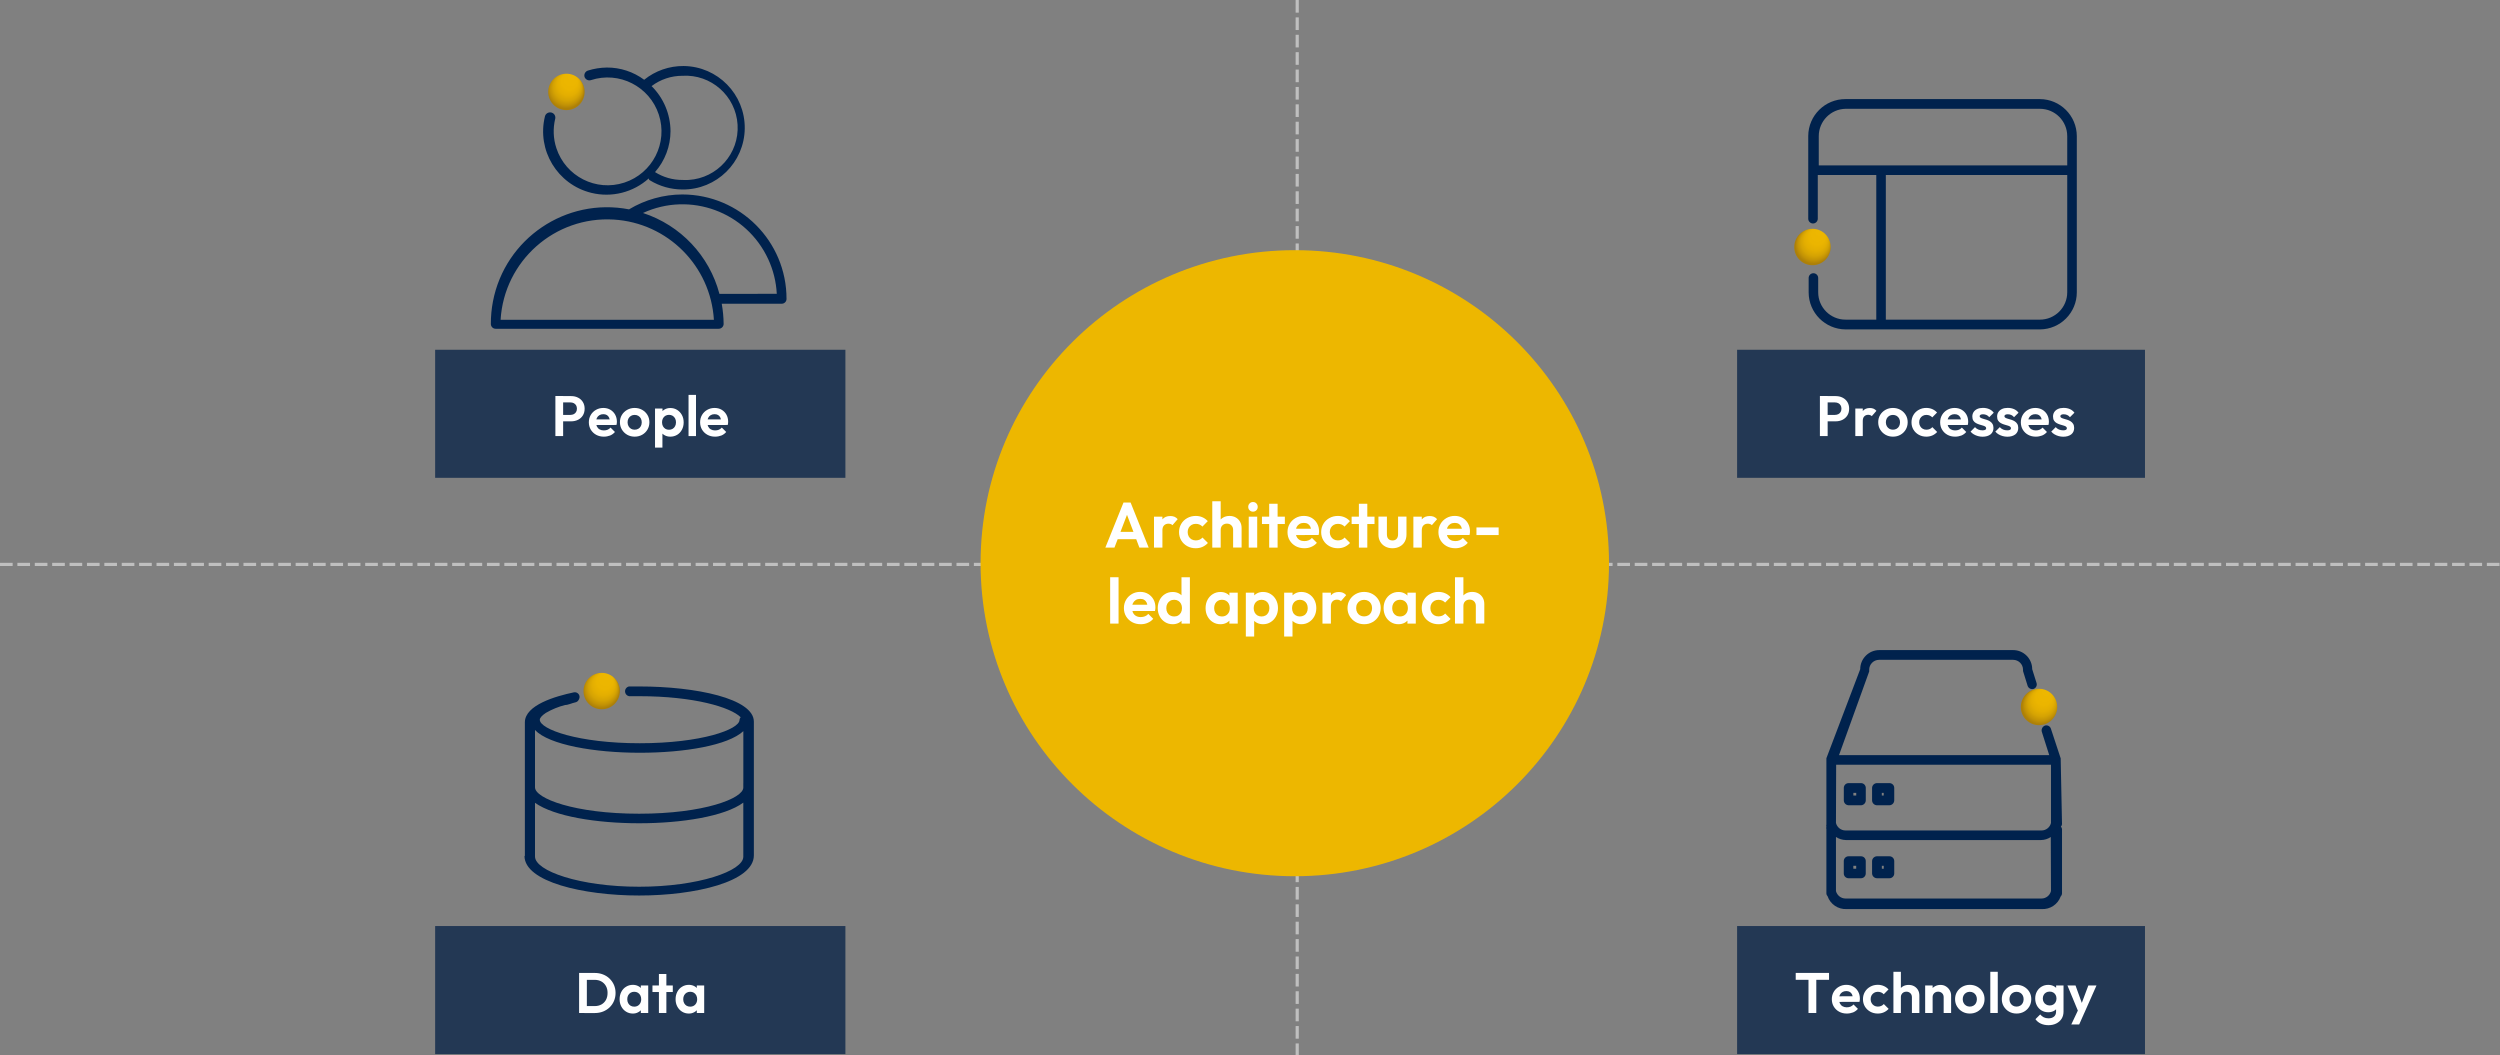 <?xml version="1.0" encoding="UTF-8"?>
<!-- Generator: Adobe Illustrator 28.0.0, SVG Export Plug-In . SVG Version: 6.00 Build 0)  -->
<svg xmlns="http://www.w3.org/2000/svg" xmlns:xlink="http://www.w3.org/1999/xlink" version="1.1" id="Layer_1" x="0px" y="0px" viewBox="0 0 790.66 333.72" style="enable-background:new 0 0 790.66 333.72;" xml:space="preserve">
<rect x="0" y="0" width="790.66" height="333.72" fill="#808080" stroke="none"/>
<style type="text/css">
	.st0{fill:none;stroke:#BFBFBF;stroke-miterlimit:10;stroke-dasharray:4,1.5;}
	.st1{fill:#00224D;}
	.st2{fill-rule:evenodd;clip-rule:evenodd;fill:#233854;}
	.st3{fill:#FFFFFF;}
	.st4{fill-rule:evenodd;clip-rule:evenodd;fill:#EDB700;}
	.st5{fill:url(#SVGID_00000096031822312557727590000007508541722553065623_);}
	.st6{fill:url(#SVGID_00000011008523995640791910000013538413379194557877_);}
	.st7{fill:url(#SVGID_00000143617837537963773250000015250263620266773932_);}
	.st8{fill:url(#SVGID_00000103230893110950485700000010112968897724463271_);}
</style>
<line class="st0" x1="410.26" y1="0" x2="410.26" y2="333.72"></line>
<line class="st0" x1="0" y1="178.5" x2="790.66" y2="178.5"></line>
<g>
	<g>
		<g>
			<g>
				<defs>
					<rect id="SVGID_1_" x="167.2" y="18.04" width="23.21" height="23.21"></rect>
				</defs>
				<clipPath id="SVGID_00000155845547488562932160000005817546310581397906_">
					<use xlink:href="#SVGID_1_" style="overflow:visible;"></use>
				</clipPath>
			</g>
		</g>
		<path class="st1" d="M206.07,27.23c2.8-2.12,6.22-3.26,9.73-3.26c9.09-0.56,16.92,6.37,17.47,15.47    c0.56,9.09-6.38,16.91-15.47,17.47c-0.66,0.04-1.33,0.04-2,0c-3.06,0.01-6.06-0.85-8.64-2.48c3.14-3.58,4.88-8.17,4.9-12.93    C212.03,36.13,209.88,31,206.07,27.23z M174.28,35.57c-0.86-0.16-1.7,0.36-1.93,1.21c-2.64,10.73,3.92,21.56,14.65,24.21    c6.44,1.59,13.25-0.12,18.18-4.56c0,0,0,0.48,0.36,0.6c3.09,1.89,6.65,2.89,10.28,2.9c10.79,0.11,19.61-8.54,19.72-19.33    c0.1-10.77-8.54-19.61-19.33-19.72c-4.54-0.04-8.96,1.5-12.48,4.35c-3.41-2.53-7.54-3.89-11.79-3.87    c-2.05,0.03-4.09,0.35-6.04,0.97c-0.82,0.29-1.27,1.16-1.03,2c0.29,0.81,1.16,1.27,1.99,1.02c8.95-2.93,18.57,1.96,21.5,10.9    c2.93,8.95-1.95,18.57-10.9,21.5c-8.95,2.93-18.57-1.95-21.5-10.9c-1-3.05-1.11-6.3-0.34-9.41    C175.75,36.56,175.16,35.72,174.28,35.57z"></path>
		<path class="st1" d="M227.53,92.93c-3.2-12.07-12.31-21.7-24.18-25.57c14.98-6.9,32.72-0.35,39.62,14.63    c1.59,3.44,2.5,7.15,2.7,10.94H227.53z M158.32,101.15c1.12-18.63,17.12-32.82,35.75-31.71c17.07,1.02,30.68,14.64,31.71,31.71    H158.32z M215.8,61.5c-5.94,0.02-11.77,1.65-16.86,4.71c-19.93-3.84-39.2,9.2-43.04,29.13c-0.45,2.35-0.67,4.74-0.66,7.13    c0,0.83,0.68,1.51,1.51,1.51h70.54c0.85,0,1.54-0.67,1.57-1.51c-0.02-2.15-0.23-4.29-0.6-6.41h18.98c0.83,0,1.51-0.68,1.51-1.51    C248.78,76.33,234.03,61.53,215.8,61.5z"></path>
	</g>
</g>
<g>
	<g>
		<path class="st1" d="M235.08,247.68v1.39c0,3.45-12.51,8.28-32.94,8.28c-20.43,0-32.94-4.84-32.94-8.34v-18.13    c4.47,4.71,18.86,7.19,33.13,7.19c14.27,0,27.93-2.36,32.76-6.83V247.68z M235.08,270.95c0,4.47-14.08,9.49-32.94,9.49    s-32.94-5.02-32.94-9.55V253.9c6.04,4.29,19.46,6.47,32.94,6.47c13.48,0,27.08-2.18,32.94-6.53V270.95z M202.14,217.1h-3.2    c-0.85,0.17-1.4,0.99-1.23,1.85c0.12,0.62,0.61,1.11,1.23,1.23h3.2c17.41,0,28.95,3.51,32.1,6.65c-0.2,0.24-0.33,0.53-0.36,0.85    c0,3.02-12.09,7.38-31.55,7.38c-19.46,0-31.61-4.41-31.61-7.43c0-0.6,0.73-1.39,1.93-2.18c1.89-1.1,3.93-1.93,6.04-2.48    c1.03,0,2.12-0.6,3.32-0.85c0.41-0.09,0.77-0.35,0.97-0.73c0.24-0.35,0.35-0.78,0.3-1.21c-0.15-0.82-0.93-1.37-1.75-1.22    c-0.02,0-0.04,0.01-0.06,0.01c-5.74,1.21-15.41,3.99-15.47,9.43l0,42.31h-0.12c0,8.16,18.56,12.51,36.27,12.51    s36.27-4.35,36.27-12.69v-42.31C238.41,220.97,220.28,217.1,202.14,217.1z"></path>
	</g>
</g>
<g>
	<g>
		<path class="st1" d="M648.65,281.81L648.65,281.81c-0.34,1.39-1.59,2.37-3.02,2.36h-61.96c-1.43-0.01-2.67-0.98-3.02-2.36l0-17.1    c0.94,0.61,2.03,0.94,3.14,0.97h61.66c1.12-0.01,2.21-0.34,3.14-0.97L648.65,281.81z M580.71,241.86h67.94l0,18.13c0,0,0,0,0,0.3    c-0.34,1.39-1.59,2.37-3.02,2.36h-61.96c-1.43-0.01-2.67-0.98-3.02-2.36L580.71,241.86z M651.73,240.35L651.73,240.35    c0.02-0.16,0.02-0.32,0-0.48l-3.09-9.37c-0.23-0.8-1.07-1.26-1.87-1.03c-0.79,0.29-1.23,1.12-1.03,1.93l2.36,7.43h-66.49    l9.55-26.47c0.03-0.18,0.03-0.36,0-0.54c0-1.74,1.41-3.14,3.14-3.14c0.02,0,0.04,0,0.06,0h42.31c1.74,0,3.14,1.4,3.14,3.14    c-0.03,0.14-0.03,0.28,0,0.42l1.45,4.66c0.26,0.79,1.1,1.23,1.9,0.98c0.01,0,0.02-0.01,0.03-0.01c0.73-0.28,1.12-1.07,0.91-1.81    l-1.39-4.42c0-3.34-2.71-6.04-6.04-6.04h-42.31c-3.34,0-6.04,2.71-6.04,6.04l-10.7,28.17c-0.03,0.18-0.03,0.36,0,0.54v20.37    c-0.07,0.26-0.07,0.53,0,0.79c-0.08,0.23-0.08,0.49,0,0.73v20.25c-0.01,0.34,0.12,0.67,0.36,0.91c0.86,2.57,3.34,4.25,6.04,4.11    h61.66c2.68,0.16,5.13-1.47,6.04-3.99c0.27-0.27,0.42-0.64,0.42-1.03v-20.31c-0.03-0.28-0.16-0.53-0.36-0.73    c0.21-0.21,0.33-0.49,0.36-0.79L651.73,240.35z"></path>
		<path class="st1" d="M586.15,250.75h0.91v0.85h-0.91V250.75z M584.64,254.68h3.93c0.84-0.03,1.51-0.73,1.51-1.57v-3.93    c0-0.83-0.68-1.51-1.51-1.51h-3.93c-0.83,0-1.51,0.68-1.51,1.51v3.93C583.12,253.95,583.79,254.64,584.64,254.68z"></path>
		<path class="st1" d="M595.15,250.75h0.6v0.85h-0.6V250.75z M593.64,254.68h3.93c0.84-0.03,1.51-0.73,1.51-1.57v-3.93    c0-0.83-0.68-1.51-1.51-1.51h-3.93c-0.85,0-1.54,0.67-1.57,1.51v3.93C592.07,253.97,592.77,254.68,593.64,254.68z"></path>
		<path class="st1" d="M587.05,274.74h-0.91v-0.91h0.91V274.74z M588.56,270.81h-3.93c-0.83,0-1.51,0.68-1.51,1.51v3.93    c0,0.83,0.68,1.51,1.51,1.51h3.93c0.83,0,1.51-0.68,1.51-1.51v-3.93C590.08,271.49,589.4,270.81,588.56,270.81z"></path>
		<path class="st1" d="M595.76,274.74h-0.6v-0.91h0.6V274.74z M597.57,270.81h-3.93c-0.85,0-1.54,0.67-1.57,1.51v3.93    c0.03,0.84,0.73,1.51,1.57,1.51h3.93c0.83,0,1.51-0.68,1.51-1.51v-3.93C599.08,271.49,598.41,270.81,597.57,270.81z"></path>
	</g>
</g>
<g>
	<g>
		<path class="st1" d="M653.79,52.31h-78.58v-9.25c0-4.71,3.76-8.55,8.46-8.65l61.47,0c4.78,0,8.65,3.87,8.65,8.65V52.31z     M653.79,92.45c0,4.77-3.87,8.64-8.65,8.64h-48.72l0-45.27c0,0,0,0,0-0.48h57.37V92.45z M645.14,31.34h-61.47    c-6.48-0.03-11.75,5.19-11.79,11.66c0,0.02,0,0.04,0,0.06v26.11c0,0.83,0.68,1.51,1.51,1.51c0.83,0,1.51-0.68,1.51-1.51V55.34    h18.5c-0.03,0.18-0.03,0.36,0,0.54v45.21h-9.73c-4.77,0-8.64-3.87-8.64-8.64v-4.53c0-0.83-0.68-1.51-1.51-1.51    c-0.84,0-1.51,0.68-1.51,1.51v4.53c0,6.45,5.21,11.69,11.67,11.73l61.47,0c6.46-0.03,11.67-5.27,11.67-11.73V43.07    C656.81,36.61,651.6,31.37,645.14,31.34z"></path>
	</g>
</g>
<rect x="137.62" y="110.62" class="st2" width="129.75" height="40.5"></rect>
<g>
	<g>
		<path class="st3" d="M175.65,137.92v-12.67h2.45v12.67H175.65z M177.46,133.22v-2h2.94c0.38,0,0.73-0.08,1.05-0.23    c0.31-0.16,0.56-0.38,0.74-0.68c0.18-0.29,0.27-0.65,0.27-1.07c0-0.41-0.09-0.76-0.27-1.06c-0.18-0.3-0.43-0.53-0.74-0.68    c-0.31-0.16-0.66-0.23-1.05-0.23h-2.94v-2h3.19c0.81,0,1.53,0.16,2.17,0.49c0.64,0.32,1.15,0.78,1.52,1.38s0.56,1.3,0.56,2.12    c0,0.82-0.19,1.52-0.56,2.12s-0.88,1.05-1.52,1.38c-0.64,0.32-1.37,0.49-2.17,0.49H177.46z"></path>
		<path class="st3" d="M190.97,138.1c-0.91,0-1.72-0.2-2.43-0.59s-1.27-0.93-1.69-1.61c-0.41-0.69-0.62-1.47-0.62-2.34    c0-0.87,0.2-1.64,0.6-2.32c0.4-0.68,0.95-1.22,1.65-1.62c0.7-0.4,1.47-0.6,2.33-0.6c0.84,0,1.58,0.19,2.23,0.57    c0.64,0.38,1.15,0.9,1.51,1.55s0.55,1.4,0.55,2.23c0,0.16-0.01,0.32-0.03,0.48s-0.05,0.35-0.1,0.55l-7.32,0.02v-1.77l6.22-0.02    l-0.96,0.74c-0.02-0.52-0.12-0.95-0.28-1.3c-0.16-0.35-0.4-0.62-0.7-0.8c-0.31-0.19-0.68-0.28-1.13-0.28    c-0.47,0-0.88,0.11-1.23,0.32s-0.62,0.5-0.8,0.88c-0.19,0.38-0.28,0.83-0.28,1.34c0,0.53,0.1,0.99,0.3,1.38    c0.2,0.39,0.48,0.69,0.86,0.9c0.37,0.21,0.8,0.32,1.3,0.32c0.44,0,0.85-0.07,1.21-0.22s0.67-0.38,0.94-0.68l1.39,1.39    c-0.42,0.49-0.93,0.87-1.54,1.12C192.34,137.97,191.68,138.1,190.97,138.1z"></path>
		<path class="st3" d="M200.73,138.1c-0.88,0-1.67-0.2-2.37-0.6c-0.7-0.4-1.26-0.95-1.68-1.64c-0.41-0.69-0.62-1.46-0.62-2.32    s0.2-1.62,0.61-2.3c0.41-0.68,0.97-1.22,1.68-1.62c0.71-0.4,1.5-0.6,2.36-0.6c0.89,0,1.69,0.2,2.39,0.6    c0.7,0.4,1.26,0.94,1.67,1.62c0.41,0.68,0.61,1.45,0.61,2.3s-0.2,1.62-0.61,2.32c-0.41,0.69-0.96,1.24-1.67,1.64    C202.39,137.9,201.6,138.1,200.73,138.1z M200.71,135.9c0.44,0,0.84-0.1,1.18-0.3c0.34-0.2,0.61-0.47,0.79-0.83    c0.19-0.35,0.28-0.76,0.28-1.22c0-0.46-0.1-0.86-0.29-1.21c-0.19-0.35-0.46-0.62-0.79-0.82s-0.73-0.3-1.17-0.3    c-0.43,0-0.82,0.1-1.15,0.3s-0.6,0.47-0.79,0.82c-0.19,0.35-0.29,0.75-0.29,1.21c0,0.46,0.1,0.86,0.29,1.22    c0.19,0.35,0.46,0.63,0.79,0.83S200.27,135.9,200.71,135.9z"></path>
		<path class="st3" d="M207.16,141.56v-12.35h2.36v2.29l-0.4,2.11l0.38,2.11v5.84H207.16z M211.99,138.1    c-0.62,0-1.19-0.13-1.69-0.39c-0.5-0.26-0.91-0.61-1.21-1.05s-0.46-0.96-0.49-1.53v-3.08c0.02-0.58,0.19-1.09,0.5-1.54    c0.31-0.45,0.71-0.81,1.21-1.07c0.5-0.26,1.06-0.4,1.69-0.4c0.81,0,1.53,0.2,2.16,0.6c0.64,0.4,1.14,0.94,1.51,1.62    c0.37,0.68,0.55,1.46,0.55,2.33c0,0.85-0.18,1.62-0.55,2.31c-0.37,0.69-0.87,1.23-1.51,1.62    C213.52,137.9,212.8,138.1,211.99,138.1z M211.58,135.92c0.43,0,0.82-0.1,1.15-0.3s0.6-0.47,0.78-0.83    c0.19-0.35,0.28-0.77,0.28-1.24c0-0.46-0.09-0.86-0.28-1.22c-0.19-0.35-0.45-0.63-0.78-0.83s-0.72-0.3-1.15-0.3    c-0.42,0-0.8,0.1-1.14,0.3c-0.34,0.2-0.6,0.48-0.78,0.83c-0.19,0.35-0.28,0.76-0.28,1.22c0,0.47,0.09,0.88,0.28,1.24    c0.19,0.35,0.44,0.63,0.77,0.83S211.14,135.92,211.58,135.92z"></path>
		<path class="st3" d="M217.76,137.92v-13.03h2.36v13.03H217.76z"></path>
		<path class="st3" d="M226.16,138.1c-0.91,0-1.72-0.2-2.43-0.59s-1.27-0.93-1.69-1.61c-0.41-0.69-0.62-1.47-0.62-2.34    c0-0.87,0.2-1.64,0.6-2.32c0.4-0.68,0.95-1.22,1.65-1.62c0.7-0.4,1.47-0.6,2.33-0.6c0.84,0,1.58,0.19,2.23,0.57    c0.64,0.38,1.15,0.9,1.51,1.55s0.55,1.4,0.55,2.23c0,0.16-0.01,0.32-0.03,0.48s-0.05,0.35-0.1,0.55l-7.32,0.02v-1.77l6.22-0.02    l-0.96,0.74c-0.02-0.52-0.12-0.95-0.28-1.3c-0.16-0.35-0.4-0.62-0.7-0.8c-0.31-0.19-0.68-0.28-1.13-0.28    c-0.47,0-0.88,0.11-1.23,0.32s-0.62,0.5-0.8,0.88c-0.19,0.38-0.28,0.83-0.28,1.34c0,0.53,0.1,0.99,0.3,1.38    c0.2,0.39,0.48,0.69,0.86,0.9c0.37,0.21,0.8,0.32,1.3,0.32c0.44,0,0.85-0.07,1.21-0.22s0.67-0.38,0.94-0.68l1.39,1.39    c-0.42,0.49-0.93,0.87-1.54,1.12C227.52,137.97,226.87,138.1,226.16,138.1z"></path>
	</g>
</g>
<rect x="137.62" y="292.87" class="st2" width="129.75" height="40.5"></rect>
<g>
	<g>
		<path class="st3" d="M183.15,320.37V307.7h2.45v12.67H183.15z M184.83,320.37v-2.18h3.23c0.82,0,1.53-0.17,2.15-0.51    c0.61-0.34,1.09-0.83,1.43-1.45c0.34-0.62,0.51-1.36,0.51-2.22c0-0.83-0.17-1.55-0.52-2.17c-0.35-0.62-0.83-1.1-1.44-1.44    c-0.61-0.34-1.32-0.51-2.13-0.51h-3.28v-2.18h3.32c0.94,0,1.81,0.16,2.6,0.47c0.8,0.31,1.5,0.75,2.09,1.33s1.06,1.24,1.39,2.01    c0.33,0.77,0.5,1.61,0.5,2.52s-0.17,1.76-0.5,2.53c-0.33,0.78-0.79,1.45-1.38,2.02c-0.59,0.57-1.28,1.01-2.08,1.33    c-0.8,0.31-1.66,0.47-2.59,0.47H184.83z"></path>
		<path class="st3" d="M200.15,320.55c-0.79,0-1.51-0.2-2.15-0.6c-0.64-0.4-1.14-0.94-1.5-1.62c-0.36-0.68-0.54-1.45-0.54-2.31    c0-0.87,0.18-1.64,0.54-2.33c0.36-0.69,0.86-1.23,1.5-1.62c0.64-0.4,1.35-0.6,2.15-0.6c0.62,0,1.18,0.13,1.68,0.38    s0.89,0.6,1.18,1.05c0.29,0.45,0.45,0.96,0.48,1.52v3.14c-0.02,0.58-0.18,1.09-0.48,1.53s-0.69,0.8-1.18,1.05    C201.33,320.42,200.77,320.55,200.15,320.55z M200.58,318.37c0.66,0,1.2-0.22,1.6-0.66c0.41-0.44,0.61-1.01,0.61-1.7    c0-0.46-0.09-0.86-0.28-1.22c-0.19-0.35-0.44-0.63-0.77-0.83s-0.72-0.3-1.16-0.3c-0.43,0-0.81,0.1-1.14,0.3    c-0.33,0.2-0.59,0.48-0.78,0.83c-0.19,0.35-0.28,0.76-0.28,1.22c0,0.47,0.09,0.88,0.28,1.24c0.19,0.35,0.44,0.63,0.78,0.83    C199.77,318.27,200.15,318.37,200.58,318.37z M202.67,320.37v-2.34l0.38-2.13l-0.38-2.09v-2.14h2.34v8.71H202.67z"></path>
		<path class="st3" d="M206.35,313.74v-2.07h6.43v2.07H206.35z M208.39,320.37v-12.33h2.36v12.33H208.39z"></path>
		<path class="st3" d="M217.85,320.55c-0.79,0-1.51-0.2-2.15-0.6c-0.64-0.4-1.14-0.94-1.5-1.62c-0.36-0.68-0.54-1.45-0.54-2.31    c0-0.87,0.18-1.64,0.54-2.33c0.36-0.69,0.86-1.23,1.5-1.62c0.64-0.4,1.35-0.6,2.15-0.6c0.62,0,1.18,0.13,1.68,0.38    s0.89,0.6,1.18,1.05c0.29,0.45,0.45,0.96,0.48,1.52v3.14c-0.02,0.58-0.18,1.09-0.48,1.53s-0.69,0.8-1.18,1.05    C219.03,320.42,218.48,320.55,217.85,320.55z M218.28,318.37c0.66,0,1.2-0.22,1.6-0.66c0.41-0.44,0.61-1.01,0.61-1.7    c0-0.46-0.09-0.86-0.28-1.22c-0.19-0.35-0.44-0.63-0.77-0.83s-0.72-0.3-1.16-0.3c-0.43,0-0.81,0.1-1.14,0.3    c-0.33,0.2-0.59,0.48-0.78,0.83c-0.19,0.35-0.28,0.76-0.28,1.22c0,0.47,0.09,0.88,0.28,1.24c0.19,0.35,0.44,0.63,0.78,0.83    C217.47,318.27,217.85,318.37,218.28,318.37z M220.37,320.37v-2.34l0.38-2.13l-0.38-2.09v-2.14h2.34v8.71H220.37z"></path>
	</g>
</g>
<rect x="549.38" y="110.62" class="st2" width="129" height="40.5"></rect>
<g>
	<g>
		<path class="st3" d="M575.57,137.92v-12.67h2.45v12.67H575.57z M577.38,133.22v-2h2.94c0.38,0,0.73-0.08,1.05-0.23    s0.56-0.38,0.74-0.68c0.18-0.29,0.27-0.65,0.27-1.07c0-0.41-0.09-0.76-0.27-1.06c-0.18-0.3-0.43-0.53-0.74-0.68    s-0.66-0.23-1.05-0.23h-2.94v-2h3.19c0.8,0,1.53,0.16,2.17,0.49c0.64,0.32,1.15,0.78,1.52,1.38c0.37,0.59,0.56,1.3,0.56,2.12    c0,0.82-0.19,1.52-0.56,2.12c-0.37,0.59-0.88,1.05-1.52,1.38c-0.64,0.32-1.37,0.49-2.17,0.49H577.38z"></path>
		<path class="st3" d="M586.77,137.92v-8.71h2.36v8.71H586.77z M589.13,133.11l-0.92-0.61c0.11-1.07,0.42-1.91,0.94-2.53    s1.26-0.93,2.24-0.93c0.42,0,0.8,0.07,1.14,0.21c0.34,0.14,0.64,0.36,0.92,0.68l-1.48,1.69c-0.13-0.14-0.29-0.25-0.48-0.32    c-0.19-0.07-0.4-0.11-0.64-0.11c-0.5,0-0.92,0.16-1.23,0.48C589.29,131.97,589.13,132.46,589.13,133.11z"></path>
		<path class="st3" d="M598.68,138.1c-0.88,0-1.67-0.2-2.37-0.6c-0.7-0.4-1.26-0.95-1.68-1.64c-0.42-0.69-0.62-1.46-0.62-2.32    s0.2-1.62,0.61-2.3c0.41-0.68,0.97-1.22,1.68-1.62c0.71-0.4,1.5-0.6,2.36-0.6c0.89,0,1.69,0.2,2.39,0.6    c0.7,0.4,1.26,0.94,1.67,1.62c0.41,0.68,0.61,1.45,0.61,2.3s-0.2,1.62-0.61,2.32c-0.41,0.69-0.96,1.24-1.67,1.64    C600.35,137.9,599.56,138.1,598.68,138.1z M598.66,135.9c0.44,0,0.84-0.1,1.18-0.3s0.61-0.47,0.79-0.83s0.28-0.76,0.28-1.22    c0-0.46-0.1-0.86-0.29-1.21s-0.46-0.62-0.79-0.82c-0.34-0.2-0.73-0.3-1.17-0.3c-0.43,0-0.82,0.1-1.15,0.3    c-0.34,0.2-0.6,0.47-0.79,0.82c-0.19,0.35-0.29,0.75-0.29,1.21c0,0.46,0.1,0.86,0.29,1.22c0.19,0.35,0.46,0.63,0.79,0.83    C597.85,135.8,598.23,135.9,598.66,135.9z"></path>
		<path class="st3" d="M609.23,138.1c-0.89,0-1.69-0.2-2.4-0.6c-0.71-0.4-1.27-0.94-1.68-1.62c-0.41-0.68-0.61-1.45-0.61-2.31    c0-0.87,0.2-1.64,0.61-2.33c0.41-0.69,0.97-1.23,1.69-1.63c0.71-0.4,1.51-0.6,2.39-0.6c0.68,0,1.32,0.13,1.89,0.38    c0.58,0.25,1.08,0.61,1.5,1.08l-1.51,1.53c-0.23-0.25-0.5-0.44-0.82-0.58c-0.32-0.13-0.67-0.2-1.05-0.2c-0.43,0-0.82,0.1-1.16,0.3    c-0.34,0.2-0.61,0.47-0.81,0.81c-0.2,0.34-0.3,0.75-0.3,1.22c0,0.46,0.1,0.86,0.3,1.22s0.47,0.63,0.81,0.83    c0.34,0.2,0.73,0.3,1.16,0.3c0.4,0,0.75-0.07,1.07-0.21c0.32-0.14,0.59-0.34,0.82-0.6l1.53,1.53c-0.45,0.48-0.96,0.85-1.53,1.1    S609.91,138.1,609.23,138.1z"></path>
		<path class="st3" d="M618.33,138.1c-0.91,0-1.72-0.2-2.43-0.59s-1.27-0.93-1.68-1.61c-0.42-0.69-0.62-1.47-0.62-2.34    c0-0.87,0.2-1.64,0.6-2.32c0.4-0.68,0.95-1.22,1.65-1.62c0.7-0.4,1.47-0.6,2.33-0.6c0.84,0,1.58,0.19,2.23,0.57    c0.64,0.38,1.15,0.9,1.51,1.55s0.55,1.4,0.55,2.23c0,0.16-0.01,0.32-0.03,0.48c-0.02,0.16-0.05,0.35-0.1,0.55l-7.32,0.02v-1.77    l6.22-0.02l-0.96,0.74c-0.02-0.52-0.12-0.95-0.28-1.3c-0.16-0.35-0.4-0.62-0.7-0.8s-0.68-0.28-1.13-0.28    c-0.47,0-0.88,0.11-1.23,0.32s-0.62,0.5-0.8,0.88c-0.19,0.38-0.28,0.83-0.28,1.34c0,0.53,0.1,0.99,0.3,1.38    c0.2,0.39,0.48,0.69,0.86,0.9c0.37,0.21,0.8,0.32,1.3,0.32c0.44,0,0.85-0.07,1.21-0.22c0.36-0.15,0.67-0.38,0.94-0.68l1.39,1.39    c-0.42,0.49-0.93,0.87-1.54,1.12C619.69,137.97,619.04,138.1,618.33,138.1z"></path>
		<path class="st3" d="M627,138.12c-0.49,0-0.98-0.07-1.45-0.2c-0.48-0.13-0.91-0.32-1.31-0.55c-0.4-0.23-0.74-0.52-1.03-0.86    l1.41-1.42c0.3,0.34,0.65,0.59,1.05,0.76c0.4,0.17,0.83,0.25,1.32,0.25c0.38,0,0.68-0.05,0.87-0.16c0.2-0.11,0.3-0.27,0.3-0.49    c0-0.24-0.11-0.43-0.32-0.56c-0.21-0.13-0.48-0.24-0.82-0.33c-0.34-0.09-0.69-0.19-1.05-0.31s-0.72-0.26-1.05-0.45    c-0.34-0.19-0.61-0.44-0.82-0.77c-0.21-0.33-0.32-0.76-0.32-1.29c0-0.55,0.13-1.03,0.41-1.44c0.27-0.41,0.66-0.73,1.16-0.96    c0.5-0.23,1.1-0.34,1.79-0.34c0.72,0,1.37,0.13,1.96,0.38c0.58,0.25,1.07,0.63,1.45,1.14l-1.42,1.42    c-0.26-0.32-0.56-0.56-0.89-0.7c-0.33-0.14-0.69-0.22-1.07-0.22c-0.35,0-0.62,0.05-0.8,0.16c-0.19,0.11-0.28,0.26-0.28,0.45    c0,0.22,0.1,0.38,0.32,0.5c0.21,0.12,0.48,0.23,0.82,0.32c0.34,0.09,0.69,0.19,1.05,0.31c0.37,0.11,0.71,0.27,1.05,0.48    c0.33,0.2,0.6,0.47,0.81,0.81c0.21,0.34,0.32,0.77,0.32,1.3c0,0.85-0.31,1.53-0.92,2.03C628.89,137.87,628.05,138.12,627,138.12z"></path>
		<path class="st3" d="M634.84,138.12c-0.49,0-0.98-0.07-1.45-0.2c-0.48-0.13-0.91-0.32-1.31-0.55c-0.4-0.23-0.74-0.52-1.03-0.86    l1.41-1.42c0.3,0.34,0.65,0.59,1.05,0.76c0.4,0.17,0.83,0.25,1.32,0.25c0.38,0,0.68-0.05,0.87-0.16c0.2-0.11,0.3-0.27,0.3-0.49    c0-0.24-0.11-0.43-0.32-0.56c-0.21-0.13-0.48-0.24-0.82-0.33c-0.34-0.09-0.69-0.19-1.05-0.31s-0.72-0.26-1.05-0.45    c-0.34-0.19-0.61-0.44-0.82-0.77c-0.21-0.33-0.32-0.76-0.32-1.29c0-0.55,0.13-1.03,0.41-1.44c0.27-0.41,0.66-0.73,1.16-0.96    c0.5-0.23,1.1-0.34,1.79-0.34c0.72,0,1.37,0.13,1.96,0.38c0.58,0.25,1.07,0.63,1.45,1.14l-1.42,1.42    c-0.26-0.32-0.56-0.56-0.89-0.7c-0.33-0.14-0.69-0.22-1.07-0.22c-0.35,0-0.62,0.05-0.8,0.16c-0.19,0.11-0.28,0.26-0.28,0.45    c0,0.22,0.1,0.38,0.32,0.5c0.21,0.12,0.48,0.23,0.82,0.32c0.34,0.09,0.69,0.19,1.05,0.31c0.37,0.11,0.71,0.27,1.05,0.48    c0.33,0.2,0.6,0.47,0.81,0.81c0.21,0.34,0.32,0.77,0.32,1.3c0,0.85-0.31,1.53-0.92,2.03C636.73,137.87,635.9,138.12,634.84,138.12    z"></path>
		<path class="st3" d="M643.85,138.1c-0.91,0-1.72-0.2-2.43-0.59s-1.27-0.93-1.68-1.61c-0.42-0.69-0.62-1.47-0.62-2.34    c0-0.87,0.2-1.64,0.6-2.32c0.4-0.68,0.95-1.22,1.65-1.62c0.7-0.4,1.47-0.6,2.33-0.6c0.84,0,1.58,0.19,2.23,0.57    c0.64,0.38,1.15,0.9,1.51,1.55s0.55,1.4,0.55,2.23c0,0.16-0.01,0.32-0.03,0.48c-0.02,0.16-0.05,0.35-0.1,0.55l-7.32,0.02v-1.77    l6.22-0.02l-0.96,0.74c-0.02-0.52-0.12-0.95-0.28-1.3c-0.16-0.35-0.4-0.62-0.7-0.8s-0.68-0.28-1.13-0.28    c-0.47,0-0.88,0.11-1.23,0.32s-0.62,0.5-0.8,0.88c-0.19,0.38-0.28,0.83-0.28,1.34c0,0.53,0.1,0.99,0.3,1.38    c0.2,0.39,0.48,0.69,0.86,0.9c0.37,0.21,0.8,0.32,1.3,0.32c0.44,0,0.85-0.07,1.21-0.22c0.36-0.15,0.67-0.38,0.94-0.68l1.39,1.39    c-0.42,0.49-0.93,0.87-1.54,1.12C645.22,137.97,644.56,138.1,643.85,138.1z"></path>
		<path class="st3" d="M652.52,138.12c-0.49,0-0.98-0.07-1.45-0.2c-0.48-0.13-0.91-0.32-1.31-0.55c-0.4-0.23-0.74-0.52-1.03-0.86    l1.41-1.42c0.3,0.34,0.65,0.59,1.05,0.76c0.4,0.17,0.83,0.25,1.32,0.25c0.38,0,0.68-0.05,0.87-0.16c0.2-0.11,0.3-0.27,0.3-0.49    c0-0.24-0.11-0.43-0.32-0.56c-0.21-0.13-0.48-0.24-0.82-0.33c-0.34-0.09-0.69-0.19-1.05-0.31s-0.72-0.26-1.05-0.45    c-0.34-0.19-0.61-0.44-0.82-0.77c-0.21-0.33-0.32-0.76-0.32-1.29c0-0.55,0.13-1.03,0.41-1.44c0.27-0.41,0.66-0.73,1.16-0.96    c0.5-0.23,1.1-0.34,1.79-0.34c0.72,0,1.37,0.13,1.96,0.38c0.58,0.25,1.07,0.63,1.45,1.14l-1.42,1.42    c-0.26-0.32-0.56-0.56-0.89-0.7c-0.33-0.14-0.69-0.22-1.07-0.22c-0.35,0-0.62,0.05-0.8,0.16c-0.19,0.11-0.28,0.26-0.28,0.45    c0,0.22,0.1,0.38,0.32,0.5c0.21,0.12,0.48,0.23,0.82,0.32c0.34,0.09,0.69,0.19,1.05,0.31c0.37,0.11,0.71,0.27,1.05,0.48    c0.33,0.2,0.6,0.47,0.81,0.81c0.21,0.34,0.32,0.77,0.32,1.3c0,0.85-0.31,1.53-0.92,2.03    C654.41,137.87,653.58,138.12,652.52,138.12z"></path>
	</g>
</g>
<rect x="549.38" y="292.87" class="st2" width="129" height="40.5"></rect>
<g>
	<g>
		<path class="st3" d="M567.92,309.88v-2.18h10.54v2.18H567.92z M571.96,320.37v-12.4h2.47v12.4H571.96z"></path>
		<path class="st3" d="M584.07,320.55c-0.91,0-1.72-0.2-2.43-0.59s-1.27-0.93-1.68-1.61c-0.42-0.69-0.62-1.47-0.62-2.34    c0-0.87,0.2-1.64,0.6-2.32c0.4-0.68,0.95-1.22,1.65-1.62c0.7-0.4,1.47-0.6,2.33-0.6c0.84,0,1.58,0.19,2.23,0.57    c0.64,0.38,1.15,0.9,1.51,1.55s0.55,1.4,0.55,2.23c0,0.16-0.01,0.32-0.03,0.48c-0.02,0.16-0.05,0.35-0.1,0.55l-7.32,0.02v-1.77    l6.22-0.02l-0.96,0.74c-0.02-0.52-0.12-0.95-0.28-1.3c-0.16-0.35-0.4-0.62-0.7-0.8s-0.68-0.28-1.13-0.28    c-0.47,0-0.88,0.11-1.23,0.32s-0.62,0.5-0.8,0.88c-0.19,0.38-0.28,0.83-0.28,1.34c0,0.53,0.1,0.99,0.3,1.38    c0.2,0.39,0.48,0.69,0.86,0.9c0.37,0.21,0.8,0.32,1.3,0.32c0.44,0,0.85-0.07,1.21-0.22c0.36-0.15,0.67-0.38,0.94-0.68l1.39,1.39    c-0.42,0.49-0.93,0.87-1.54,1.12C585.44,320.42,584.78,320.55,584.07,320.55z"></path>
		<path class="st3" d="M593.88,320.55c-0.89,0-1.69-0.2-2.4-0.6c-0.71-0.4-1.27-0.94-1.68-1.62c-0.41-0.68-0.61-1.45-0.61-2.31    c0-0.87,0.2-1.64,0.61-2.33c0.41-0.69,0.97-1.23,1.69-1.63c0.71-0.4,1.51-0.6,2.39-0.6c0.68,0,1.32,0.13,1.89,0.38    c0.58,0.25,1.08,0.61,1.5,1.08l-1.51,1.53c-0.23-0.25-0.5-0.44-0.82-0.58c-0.32-0.13-0.67-0.2-1.05-0.2c-0.43,0-0.82,0.1-1.16,0.3    c-0.34,0.2-0.61,0.47-0.81,0.81c-0.2,0.34-0.3,0.75-0.3,1.22c0,0.46,0.1,0.86,0.3,1.22s0.47,0.63,0.81,0.83    c0.34,0.2,0.73,0.3,1.16,0.3c0.4,0,0.75-0.07,1.07-0.21c0.32-0.14,0.59-0.34,0.82-0.6l1.53,1.53c-0.45,0.48-0.96,0.85-1.53,1.1    S594.56,320.55,593.88,320.55z"></path>
		<path class="st3" d="M598.82,320.37v-13.03h2.36v13.03H598.82z M604.67,320.37v-4.99c0-0.52-0.16-0.94-0.49-1.26    s-0.75-0.49-1.26-0.49c-0.34,0-0.64,0.07-0.9,0.22c-0.26,0.14-0.47,0.35-0.62,0.61s-0.23,0.57-0.23,0.92l-0.92-0.47    c0-0.68,0.14-1.28,0.43-1.79s0.69-0.91,1.2-1.2c0.51-0.29,1.1-0.43,1.76-0.43s1.25,0.14,1.76,0.43c0.51,0.29,0.91,0.69,1.2,1.19    c0.29,0.5,0.43,1.09,0.43,1.75v5.52H604.67z"></path>
		<path class="st3" d="M608.86,320.37v-8.71h2.36v8.71H608.86z M614.71,320.37v-4.99c0-0.52-0.16-0.94-0.49-1.26    s-0.75-0.49-1.26-0.49c-0.34,0-0.64,0.07-0.9,0.22c-0.26,0.14-0.47,0.35-0.62,0.61s-0.23,0.57-0.23,0.92l-0.92-0.47    c0-0.68,0.15-1.28,0.44-1.79c0.29-0.51,0.7-0.91,1.23-1.2c0.52-0.29,1.12-0.43,1.78-0.43c0.64,0,1.21,0.16,1.71,0.48    s0.9,0.73,1.19,1.24c0.29,0.51,0.43,1.06,0.43,1.65v5.52H614.71z"></path>
		<path class="st3" d="M622.99,320.55c-0.88,0-1.67-0.2-2.37-0.6c-0.7-0.4-1.26-0.95-1.68-1.64c-0.42-0.69-0.62-1.46-0.62-2.32    s0.2-1.62,0.61-2.3c0.41-0.68,0.97-1.22,1.68-1.62c0.71-0.4,1.5-0.6,2.36-0.6c0.89,0,1.69,0.2,2.39,0.6    c0.7,0.4,1.26,0.94,1.67,1.62c0.41,0.68,0.61,1.45,0.61,2.3s-0.2,1.62-0.61,2.32c-0.41,0.69-0.96,1.24-1.67,1.64    C624.66,320.35,623.86,320.55,622.99,320.55z M622.97,318.35c0.44,0,0.84-0.1,1.18-0.3s0.61-0.47,0.79-0.83s0.28-0.76,0.28-1.22    c0-0.46-0.1-0.86-0.29-1.21s-0.46-0.62-0.79-0.82c-0.34-0.2-0.73-0.3-1.17-0.3c-0.43,0-0.82,0.1-1.15,0.3    c-0.34,0.2-0.6,0.47-0.79,0.82c-0.19,0.35-0.29,0.75-0.29,1.21c0,0.46,0.1,0.86,0.29,1.22c0.19,0.35,0.46,0.63,0.79,0.83    C622.15,318.25,622.54,318.35,622.97,318.35z"></path>
		<path class="st3" d="M629.46,320.37v-13.03h2.36v13.03H629.46z"></path>
		<path class="st3" d="M637.77,320.55c-0.88,0-1.67-0.2-2.37-0.6c-0.7-0.4-1.26-0.95-1.68-1.64c-0.42-0.69-0.62-1.46-0.62-2.32    s0.2-1.62,0.61-2.3c0.41-0.68,0.97-1.22,1.68-1.62c0.71-0.4,1.5-0.6,2.36-0.6c0.89,0,1.69,0.2,2.39,0.6    c0.7,0.4,1.26,0.94,1.67,1.62c0.41,0.68,0.61,1.45,0.61,2.3s-0.2,1.62-0.61,2.32c-0.41,0.69-0.96,1.24-1.67,1.64    C639.44,320.35,638.64,320.55,637.77,320.55z M637.75,318.35c0.44,0,0.84-0.1,1.18-0.3s0.61-0.47,0.79-0.83s0.28-0.76,0.28-1.22    c0-0.46-0.1-0.86-0.29-1.21s-0.46-0.62-0.79-0.82c-0.34-0.2-0.73-0.3-1.17-0.3c-0.43,0-0.82,0.1-1.15,0.3    c-0.34,0.2-0.6,0.47-0.79,0.82c-0.19,0.35-0.29,0.75-0.29,1.21c0,0.46,0.1,0.86,0.29,1.22c0.19,0.35,0.46,0.63,0.79,0.83    C636.93,318.25,637.32,318.35,637.75,318.35z"></path>
		<path class="st3" d="M647.77,320.14c-0.78,0-1.48-0.19-2.11-0.57c-0.62-0.38-1.12-0.9-1.47-1.56s-0.53-1.4-0.53-2.22    s0.18-1.55,0.53-2.2c0.35-0.65,0.84-1.16,1.47-1.54c0.62-0.38,1.33-0.57,2.11-0.57c0.65,0,1.22,0.13,1.72,0.38    c0.5,0.25,0.89,0.6,1.18,1.04c0.29,0.44,0.44,0.95,0.47,1.54v2.74c-0.02,0.58-0.18,1.09-0.48,1.54c-0.29,0.45-0.69,0.8-1.19,1.05    C648.98,320.01,648.41,320.14,647.77,320.14z M647.88,324.23c-0.93,0-1.74-0.17-2.45-0.5c-0.71-0.33-1.27-0.8-1.69-1.4l1.5-1.5    c0.34,0.4,0.71,0.7,1.13,0.91c0.42,0.21,0.92,0.32,1.51,0.32c0.73,0,1.31-0.19,1.74-0.56c0.43-0.37,0.64-0.89,0.64-1.55v-2.18    l0.4-1.91l-0.38-1.91v-2.29h2.34v8.26c0,0.87-0.2,1.62-0.6,2.26c-0.4,0.64-0.96,1.14-1.67,1.5S648.8,324.23,647.88,324.23z     M648.24,317.99c0.43,0,0.81-0.09,1.13-0.28c0.32-0.19,0.57-0.45,0.75-0.78c0.18-0.33,0.27-0.71,0.27-1.13    c0-0.43-0.09-0.81-0.27-1.14c-0.18-0.32-0.43-0.58-0.75-0.77s-0.69-0.28-1.13-0.28s-0.81,0.09-1.14,0.28    c-0.32,0.19-0.58,0.44-0.76,0.78c-0.18,0.33-0.27,0.71-0.27,1.13c0,0.41,0.09,0.78,0.27,1.11c0.18,0.33,0.43,0.59,0.76,0.78    C647.43,317.89,647.81,317.99,648.24,317.99z"></path>
		<path class="st3" d="M657.49,320.44l-3.64-8.78h2.56l2.42,6.71h-0.87l2.51-6.71h2.58l-3.88,8.76L657.49,320.44z M655.07,324.01    l2.65-5.61l1.44,2.02l-1.59,3.59H655.07z"></path>
	</g>
</g>
<path class="st4" d="M310.12,178.12c0-54.68,44.49-99,99.38-99c54.88,0,99.37,44.32,99.37,99s-44.49,99-99.37,99  C354.61,277.12,310.12,232.8,310.12,178.12z"></path>
<g>
	<g>
		<path class="st3" d="M349.58,173.19l5.74-14.25h2.25l5.72,14.25h-2.94l-4.42-11.7h1.01l-4.48,11.7H349.58z M352.62,170.53v-2.31    h7.66v2.31H352.62z"></path>
		<path class="st3" d="M364.97,173.19v-9.79h2.66v9.79H364.97z M367.62,167.78l-1.03-0.69c0.12-1.2,0.47-2.15,1.05-2.85    s1.42-1.04,2.51-1.04c0.47,0,0.9,0.08,1.28,0.23c0.38,0.16,0.72,0.41,1.03,0.76l-1.66,1.91c-0.15-0.16-0.33-0.28-0.54-0.36    c-0.21-0.08-0.45-0.12-0.72-0.12c-0.57,0-1.03,0.18-1.39,0.54C367.8,166.5,367.62,167.05,367.62,167.78z"></path>
		<path class="st3" d="M378.17,173.39c-1,0-1.9-0.22-2.7-0.67c-0.8-0.45-1.43-1.05-1.89-1.82s-0.69-1.64-0.69-2.6    c0-0.97,0.23-1.84,0.69-2.62s1.09-1.38,1.9-1.83c0.8-0.45,1.7-0.68,2.69-0.68c0.77,0,1.48,0.14,2.13,0.43    c0.65,0.28,1.21,0.69,1.68,1.22l-1.7,1.72c-0.26-0.28-0.56-0.5-0.92-0.65c-0.36-0.15-0.75-0.22-1.19-0.22    c-0.49,0-0.92,0.11-1.31,0.33s-0.69,0.53-0.91,0.91c-0.22,0.39-0.33,0.84-0.33,1.37c0,0.51,0.11,0.97,0.33,1.37    c0.22,0.4,0.53,0.71,0.91,0.93c0.39,0.22,0.82,0.33,1.31,0.33c0.45,0,0.85-0.08,1.21-0.23c0.36-0.16,0.67-0.38,0.92-0.68    l1.72,1.72c-0.5,0.54-1.07,0.95-1.72,1.24C379.65,173.25,378.94,173.39,378.17,173.39z"></path>
		<path class="st3" d="M383.4,173.19v-14.66h2.66v14.66H383.4z M389.99,173.19v-5.62c0-0.58-0.18-1.05-0.55-1.42    c-0.36-0.37-0.84-0.55-1.42-0.55c-0.38,0-0.72,0.08-1.01,0.24s-0.53,0.39-0.7,0.69c-0.17,0.3-0.25,0.64-0.25,1.03l-1.03-0.53    c0-0.77,0.16-1.44,0.49-2.02c0.32-0.57,0.77-1.02,1.35-1.35c0.57-0.32,1.23-0.49,1.98-0.49c0.74,0,1.4,0.16,1.98,0.49    c0.57,0.32,1.02,0.77,1.35,1.34c0.32,0.57,0.49,1.22,0.49,1.97v6.2H389.99z"></path>
		<path class="st3" d="M396.27,161.82c-0.43,0-0.79-0.15-1.07-0.44c-0.28-0.29-0.43-0.65-0.43-1.08c0-0.42,0.14-0.78,0.43-1.08    c0.28-0.3,0.64-0.45,1.07-0.45c0.45,0,0.81,0.15,1.08,0.45c0.28,0.3,0.42,0.66,0.42,1.08c0,0.43-0.14,0.79-0.42,1.08    C397.08,161.67,396.72,161.82,396.27,161.82z M394.93,173.19v-9.79h2.68v9.79H394.93z"></path>
		<path class="st3" d="M399.11,165.73v-2.33h7.24v2.33H399.11z M401.4,173.19v-13.87h2.66v13.87H401.4z"></path>
		<path class="st3" d="M412.53,173.39c-1.03,0-1.94-0.22-2.74-0.66s-1.43-1.04-1.9-1.81c-0.47-0.77-0.7-1.65-0.7-2.64    c0-0.97,0.23-1.84,0.68-2.61s1.07-1.37,1.86-1.83c0.78-0.45,1.66-0.68,2.62-0.68c0.95,0,1.78,0.21,2.5,0.64    c0.72,0.43,1.29,1.01,1.7,1.74c0.41,0.74,0.62,1.57,0.62,2.5c0,0.18-0.01,0.36-0.03,0.54c-0.02,0.18-0.06,0.39-0.11,0.62    l-8.23,0.02v-1.99l7-0.02l-1.08,0.83c-0.03-0.58-0.13-1.07-0.31-1.46c-0.18-0.39-0.45-0.69-0.79-0.9    c-0.34-0.21-0.77-0.31-1.27-0.31c-0.53,0-0.99,0.12-1.38,0.35c-0.39,0.24-0.69,0.57-0.9,0.99c-0.21,0.43-0.31,0.93-0.31,1.51    c0,0.59,0.11,1.11,0.33,1.55c0.22,0.44,0.54,0.78,0.96,1.01c0.42,0.24,0.91,0.35,1.46,0.35c0.5,0,0.95-0.08,1.36-0.25    c0.41-0.17,0.76-0.42,1.05-0.76l1.56,1.56c-0.47,0.55-1.05,0.97-1.73,1.26C414.07,173.25,413.33,173.39,412.53,173.39z"></path>
		<path class="st3" d="M423.12,173.39c-1,0-1.9-0.22-2.7-0.67c-0.8-0.45-1.43-1.05-1.89-1.82c-0.46-0.77-0.69-1.64-0.69-2.6    c0-0.97,0.23-1.84,0.69-2.62c0.46-0.77,1.09-1.38,1.9-1.83c0.8-0.45,1.7-0.68,2.69-0.68c0.77,0,1.48,0.14,2.13,0.43    c0.65,0.28,1.21,0.69,1.68,1.22l-1.7,1.72c-0.26-0.28-0.56-0.5-0.92-0.65s-0.75-0.22-1.19-0.22c-0.49,0-0.92,0.11-1.31,0.33    c-0.39,0.22-0.69,0.53-0.91,0.91c-0.22,0.39-0.33,0.84-0.33,1.37c0,0.51,0.11,0.97,0.33,1.37c0.22,0.4,0.53,0.71,0.91,0.93    c0.38,0.22,0.82,0.33,1.31,0.33c0.45,0,0.85-0.08,1.21-0.23s0.67-0.38,0.92-0.68l1.72,1.72c-0.5,0.54-1.08,0.95-1.72,1.24    C424.6,173.25,423.89,173.39,423.12,173.39z"></path>
		<path class="st3" d="M427.47,165.73v-2.33h7.24v2.33H427.47z M429.77,173.19v-13.87h2.66v13.87H429.77z"></path>
		<path class="st3" d="M440.39,173.39c-0.87,0-1.63-0.18-2.3-0.55c-0.67-0.37-1.19-0.87-1.57-1.52c-0.38-0.65-0.57-1.4-0.57-2.25    v-5.68h2.68v5.62c0,0.41,0.07,0.75,0.2,1.04c0.14,0.29,0.34,0.51,0.61,0.66c0.27,0.15,0.59,0.22,0.95,0.22    c0.55,0,0.99-0.17,1.3-0.51c0.31-0.34,0.47-0.81,0.47-1.42v-5.62h2.66v5.68c0,0.87-0.19,1.62-0.56,2.27    c-0.37,0.65-0.89,1.15-1.56,1.51C442.02,173.21,441.26,173.39,440.39,173.39z"></path>
		<path class="st3" d="M447,173.19v-9.79h2.66v9.79H447z M449.66,167.78l-1.03-0.69c0.12-1.2,0.47-2.15,1.05-2.85    c0.58-0.7,1.42-1.04,2.51-1.04c0.47,0,0.9,0.08,1.28,0.23c0.38,0.16,0.72,0.41,1.03,0.76l-1.66,1.91    c-0.15-0.16-0.33-0.28-0.54-0.36c-0.21-0.08-0.45-0.12-0.72-0.12c-0.57,0-1.03,0.18-1.39,0.54    C449.83,166.5,449.66,167.05,449.66,167.78z"></path>
		<path class="st3" d="M460.26,173.39c-1.03,0-1.94-0.22-2.74-0.66s-1.43-1.04-1.9-1.81c-0.47-0.77-0.7-1.65-0.7-2.64    c0-0.97,0.23-1.84,0.68-2.61s1.07-1.37,1.86-1.83c0.78-0.45,1.66-0.68,2.62-0.68c0.95,0,1.78,0.21,2.5,0.64    c0.72,0.43,1.29,1.01,1.7,1.74c0.41,0.74,0.62,1.57,0.62,2.5c0,0.18-0.01,0.36-0.03,0.54c-0.02,0.18-0.06,0.39-0.11,0.62    l-8.23,0.02v-1.99l7-0.02l-1.08,0.83c-0.03-0.58-0.13-1.07-0.31-1.46c-0.18-0.39-0.45-0.69-0.79-0.9    c-0.34-0.21-0.77-0.31-1.27-0.31c-0.53,0-0.99,0.12-1.38,0.35c-0.39,0.24-0.69,0.57-0.9,0.99c-0.21,0.43-0.31,0.93-0.31,1.51    c0,0.59,0.11,1.11,0.33,1.55c0.22,0.44,0.54,0.78,0.96,1.01c0.42,0.24,0.91,0.35,1.46,0.35c0.5,0,0.95-0.08,1.36-0.25    c0.41-0.17,0.76-0.42,1.05-0.76l1.56,1.56c-0.47,0.55-1.05,0.97-1.73,1.26C461.8,173.25,461.06,173.39,460.26,173.39z"></path>
	</g>
</g>
<g>
	<g>
		<path class="st3" d="M466.95,169.22v-2.41h7.02v2.41H466.95z"></path>
	</g>
</g>
<g>
	<g>
		<path class="st3" d="M351.1,197.22v-14.66h2.66v14.66H351.1z"></path>
		<path class="st3" d="M360.79,197.42c-1.03,0-1.94-0.22-2.74-0.66c-0.8-0.44-1.43-1.04-1.9-1.81s-0.7-1.65-0.7-2.64    c0-0.97,0.23-1.84,0.68-2.61c0.45-0.76,1.07-1.37,1.85-1.83c0.78-0.45,1.66-0.68,2.62-0.68c0.95,0,1.78,0.21,2.5,0.64    c0.72,0.43,1.29,1.01,1.7,1.74c0.41,0.74,0.62,1.57,0.62,2.5c0,0.18-0.01,0.36-0.03,0.54c-0.02,0.18-0.06,0.39-0.11,0.62    l-8.23,0.02v-1.99l6.99-0.02l-1.07,0.83c-0.03-0.58-0.13-1.07-0.31-1.46c-0.18-0.39-0.45-0.69-0.79-0.9    c-0.34-0.21-0.77-0.31-1.27-0.31c-0.53,0-0.99,0.12-1.38,0.35c-0.39,0.24-0.69,0.57-0.9,0.99s-0.31,0.93-0.31,1.51    c0,0.59,0.11,1.11,0.33,1.55c0.22,0.44,0.54,0.78,0.96,1.01s0.91,0.35,1.46,0.35c0.5,0,0.95-0.08,1.36-0.25    c0.41-0.17,0.76-0.42,1.05-0.76l1.56,1.56c-0.47,0.55-1.05,0.97-1.73,1.26C362.33,197.28,361.59,197.42,360.79,197.42z"></path>
		<path class="st3" d="M370.89,197.42c-0.91,0-1.72-0.22-2.43-0.67c-0.72-0.45-1.28-1.05-1.69-1.82c-0.41-0.77-0.62-1.64-0.62-2.6    c0-0.97,0.21-1.84,0.62-2.62c0.41-0.77,0.97-1.38,1.68-1.82c0.71-0.45,1.52-0.67,2.44-0.67c0.7,0,1.33,0.14,1.9,0.43    c0.56,0.28,1.01,0.68,1.36,1.19c0.34,0.51,0.53,1.08,0.56,1.71v3.49c-0.03,0.64-0.21,1.21-0.55,1.72s-0.79,0.92-1.36,1.22    C372.23,197.27,371.59,197.42,370.89,197.42z M371.33,194.97c0.5,0,0.94-0.11,1.31-0.33c0.37-0.22,0.66-0.53,0.87-0.93    s0.31-0.86,0.31-1.39c0-0.51-0.1-0.97-0.31-1.37c-0.21-0.4-0.5-0.71-0.87-0.93c-0.37-0.22-0.8-0.33-1.29-0.33    c-0.5,0-0.94,0.11-1.31,0.34c-0.37,0.23-0.66,0.54-0.87,0.93c-0.21,0.39-0.31,0.84-0.31,1.36c0,0.53,0.1,0.99,0.31,1.39    s0.5,0.71,0.88,0.93C370.44,194.86,370.86,194.97,371.33,194.97z M376.32,197.22h-2.64v-2.64l0.43-2.39l-0.45-2.35v-7.28h2.66    V197.22z"></path>
	</g>
</g>
<g>
	<g>
		<path class="st3" d="M385.98,197.42c-0.89,0-1.7-0.22-2.41-0.67c-0.72-0.45-1.28-1.05-1.68-1.82c-0.41-0.77-0.61-1.64-0.61-2.6    c0-0.97,0.2-1.84,0.61-2.62c0.41-0.77,0.97-1.38,1.68-1.82c0.72-0.45,1.52-0.67,2.41-0.67c0.7,0,1.33,0.14,1.89,0.43    c0.55,0.28,1,0.68,1.33,1.19s0.51,1.08,0.54,1.71v3.53c-0.03,0.65-0.21,1.22-0.54,1.72s-0.77,0.9-1.33,1.19    C387.31,197.28,386.68,197.42,385.98,197.42z M386.46,194.97c0.74,0,1.34-0.25,1.8-0.74s0.69-1.13,0.69-1.92    c0-0.51-0.1-0.97-0.31-1.37c-0.21-0.4-0.5-0.71-0.87-0.93c-0.37-0.22-0.81-0.33-1.31-0.33c-0.49,0-0.92,0.11-1.29,0.33    c-0.37,0.22-0.66,0.53-0.87,0.93c-0.21,0.4-0.31,0.86-0.31,1.37c0,0.53,0.1,0.99,0.31,1.39s0.5,0.71,0.87,0.93    C385.55,194.86,385.98,194.97,386.46,194.97z M388.81,197.22v-2.64l0.43-2.39l-0.43-2.35v-2.41h2.64v9.79H388.81z"></path>
		<path class="st3" d="M394.01,201.32v-13.89h2.66V190l-0.45,2.37l0.43,2.37v6.57H394.01z M399.44,197.42    c-0.7,0-1.34-0.15-1.91-0.44c-0.57-0.29-1.02-0.69-1.36-1.19s-0.52-1.08-0.55-1.72v-3.47c0.03-0.65,0.21-1.23,0.56-1.73    s0.8-0.91,1.36-1.21c0.56-0.3,1.19-0.45,1.9-0.45c0.91,0,1.72,0.22,2.43,0.67c0.72,0.45,1.28,1.05,1.69,1.82    c0.41,0.77,0.62,1.64,0.62,2.62c0,0.96-0.21,1.83-0.62,2.6c-0.41,0.77-0.98,1.38-1.69,1.82    C401.16,197.2,400.34,197.42,399.44,197.42z M398.97,194.97c0.49,0,0.92-0.11,1.3-0.33s0.67-0.53,0.88-0.93s0.31-0.86,0.31-1.39    c0-0.51-0.1-0.97-0.31-1.37c-0.21-0.4-0.5-0.71-0.88-0.93c-0.38-0.22-0.81-0.33-1.3-0.33c-0.47,0-0.9,0.11-1.28,0.33    c-0.38,0.22-0.67,0.53-0.88,0.93c-0.21,0.4-0.31,0.86-0.31,1.37c0,0.53,0.1,0.99,0.31,1.39s0.5,0.71,0.87,0.93    C398.06,194.86,398.49,194.97,398.97,194.97z"></path>
		<path class="st3" d="M406.13,201.32v-13.89h2.66V190l-0.45,2.37l0.43,2.37v6.57H406.13z M411.56,197.42c-0.7,0-1.34-0.15-1.9-0.44    c-0.57-0.29-1.02-0.69-1.36-1.19s-0.52-1.08-0.55-1.72v-3.47c0.03-0.65,0.21-1.23,0.56-1.73c0.35-0.51,0.8-0.91,1.36-1.21    c0.56-0.3,1.19-0.45,1.89-0.45c0.91,0,1.72,0.22,2.43,0.67c0.72,0.45,1.28,1.05,1.69,1.82s0.62,1.64,0.62,2.62    c0,0.96-0.21,1.83-0.62,2.6s-0.98,1.38-1.69,1.82C413.28,197.2,412.47,197.42,411.56,197.42z M411.1,194.97    c0.49,0,0.92-0.11,1.3-0.33s0.67-0.53,0.88-0.93c0.21-0.4,0.31-0.86,0.31-1.39c0-0.51-0.1-0.97-0.31-1.37    c-0.21-0.4-0.5-0.71-0.88-0.93c-0.38-0.22-0.81-0.33-1.3-0.33c-0.47,0-0.9,0.11-1.28,0.33c-0.38,0.22-0.67,0.53-0.88,0.93    c-0.21,0.4-0.31,0.86-0.31,1.37c0,0.53,0.11,0.99,0.31,1.39s0.5,0.71,0.87,0.93C410.18,194.86,410.61,194.97,411.1,194.97z"></path>
		<path class="st3" d="M418.25,197.22v-9.79h2.66v9.79H418.25z M420.91,191.81l-1.03-0.69c0.12-1.2,0.47-2.15,1.05-2.85    c0.58-0.7,1.42-1.04,2.51-1.04c0.47,0,0.9,0.08,1.28,0.23c0.38,0.16,0.72,0.41,1.03,0.76l-1.66,1.91    c-0.15-0.16-0.33-0.28-0.54-0.36c-0.21-0.08-0.45-0.12-0.72-0.12c-0.57,0-1.03,0.18-1.39,0.54    C421.09,190.53,420.91,191.08,420.91,191.81z"></path>
		<path class="st3" d="M431.43,197.42c-0.99,0-1.88-0.23-2.67-0.68c-0.79-0.45-1.42-1.07-1.89-1.84c-0.47-0.78-0.7-1.65-0.7-2.61    s0.23-1.82,0.69-2.58c0.46-0.76,1.09-1.37,1.89-1.83c0.8-0.45,1.68-0.68,2.66-0.68c1,0,1.9,0.23,2.69,0.68    c0.79,0.45,1.42,1.06,1.88,1.83c0.46,0.76,0.69,1.62,0.69,2.58s-0.23,1.83-0.69,2.61c-0.46,0.78-1.08,1.39-1.88,1.84    C433.31,197.2,432.42,197.42,431.43,197.42z M431.41,194.95c0.5,0,0.94-0.11,1.33-0.33c0.39-0.22,0.68-0.53,0.89-0.93    c0.21-0.4,0.31-0.85,0.31-1.37s-0.11-0.97-0.32-1.36c-0.22-0.39-0.51-0.7-0.89-0.92c-0.38-0.22-0.82-0.33-1.32-0.33    c-0.49,0-0.92,0.11-1.3,0.33c-0.38,0.22-0.68,0.53-0.89,0.92c-0.22,0.39-0.32,0.84-0.32,1.36s0.11,0.97,0.32,1.37    c0.22,0.4,0.51,0.71,0.89,0.93C430.49,194.84,430.93,194.95,431.41,194.95z"></path>
		<path class="st3" d="M442.28,197.42c-0.89,0-1.7-0.22-2.41-0.67c-0.72-0.45-1.28-1.05-1.68-1.82s-0.61-1.64-0.61-2.6    c0-0.97,0.2-1.84,0.61-2.62s0.97-1.38,1.68-1.82c0.72-0.45,1.52-0.67,2.41-0.67c0.7,0,1.33,0.14,1.89,0.43    c0.55,0.28,1,0.68,1.33,1.19c0.33,0.51,0.51,1.08,0.54,1.71v3.53c-0.03,0.65-0.21,1.22-0.54,1.72c-0.33,0.5-0.77,0.9-1.33,1.19    C443.61,197.28,442.98,197.42,442.28,197.42z M442.77,194.97c0.74,0,1.34-0.25,1.8-0.74c0.46-0.49,0.69-1.13,0.69-1.92    c0-0.51-0.1-0.97-0.31-1.37c-0.21-0.4-0.5-0.71-0.87-0.93c-0.37-0.22-0.81-0.33-1.31-0.33c-0.49,0-0.92,0.11-1.29,0.33    c-0.37,0.22-0.66,0.53-0.87,0.93c-0.21,0.4-0.31,0.86-0.31,1.37c0,0.53,0.1,0.99,0.31,1.39s0.5,0.71,0.87,0.93    C441.85,194.86,442.28,194.97,442.77,194.97z M445.12,197.22v-2.64l0.43-2.39l-0.43-2.35v-2.41h2.64v9.79H445.12z"></path>
		<path class="st3" d="M454.93,197.42c-1,0-1.9-0.22-2.7-0.67c-0.8-0.45-1.43-1.05-1.89-1.82c-0.46-0.77-0.69-1.64-0.69-2.6    c0-0.97,0.23-1.84,0.69-2.62c0.46-0.77,1.09-1.38,1.9-1.83c0.8-0.45,1.7-0.68,2.69-0.68c0.77,0,1.48,0.14,2.13,0.43    c0.65,0.28,1.21,0.69,1.68,1.22l-1.7,1.72c-0.26-0.28-0.56-0.5-0.92-0.65s-0.75-0.22-1.19-0.22c-0.49,0-0.92,0.11-1.31,0.33    c-0.39,0.22-0.69,0.53-0.91,0.91c-0.22,0.39-0.33,0.84-0.33,1.37c0,0.51,0.11,0.97,0.33,1.37c0.22,0.4,0.53,0.71,0.91,0.93    c0.38,0.22,0.82,0.33,1.31,0.33c0.45,0,0.85-0.08,1.21-0.23s0.67-0.38,0.92-0.68l1.72,1.72c-0.5,0.54-1.08,0.95-1.72,1.24    C456.41,197.28,455.7,197.42,454.93,197.42z"></path>
		<path class="st3" d="M460.16,197.22v-14.66h2.66v14.66H460.16z M466.75,197.22v-5.62c0-0.58-0.18-1.05-0.55-1.42    c-0.37-0.37-0.84-0.55-1.42-0.55c-0.38,0-0.72,0.08-1.01,0.24c-0.3,0.16-0.53,0.39-0.7,0.69c-0.17,0.3-0.25,0.64-0.25,1.03    l-1.03-0.53c0-0.77,0.16-1.44,0.49-2.02c0.33-0.57,0.77-1.02,1.35-1.35s1.23-0.49,1.98-0.49s1.4,0.16,1.98,0.49    c0.57,0.32,1.02,0.77,1.35,1.34s0.49,1.22,0.49,1.97v6.2H466.75z"></path>
	</g>
</g>
<radialGradient id="SVGID_00000040547295034565669770000014810871903226101632_" cx="2227.93" cy="-3164.957" r="44.015" fx="2243.637" fy="-3204.177" gradientTransform="matrix(0.131 0 0 0.131 281.699 492.255)" gradientUnits="userSpaceOnUse">
	<stop offset="0.099" style="stop-color:#EDB700"></stop>
	<stop offset="0.447" style="stop-color:#EBB500"></stop>
	<stop offset="0.631" style="stop-color:#E3AE01"></stop>
	<stop offset="0.776" style="stop-color:#D5A303"></stop>
	<stop offset="0.901" style="stop-color:#C29205"></stop>
	<stop offset="1" style="stop-color:#AD8008"></stop>
</radialGradient>
<circle style="fill:url(#SVGID_00000040547295034565669770000014810871903226101632_);" cx="573.22" cy="78.12" r="5.76"></circle>
<radialGradient id="SVGID_00000093863873692173917090000003867908643410514309_" cx="2775.459" cy="-2053.245" r="44.015" fx="2791.167" fy="-2092.464" gradientTransform="matrix(0.131 0 0 0.131 281.699 492.255)" gradientUnits="userSpaceOnUse">
	<stop offset="0.099" style="stop-color:#EDB700"></stop>
	<stop offset="0.447" style="stop-color:#EBB500"></stop>
	<stop offset="0.631" style="stop-color:#E3AE01"></stop>
	<stop offset="0.776" style="stop-color:#D5A303"></stop>
	<stop offset="0.901" style="stop-color:#C29205"></stop>
	<stop offset="1" style="stop-color:#AD8008"></stop>
</radialGradient>
<circle style="fill:url(#SVGID_00000093863873692173917090000003867908643410514309_);" cx="644.87" cy="223.59" r="5.76"></circle>
<radialGradient id="SVGID_00000143585093633152245520000011509481785184381350_" cx="-783.792" cy="-3539.8" r="44.015" fx="-768.085" fy="-3579.02" gradientTransform="matrix(0.131 0 0 0.131 281.699 492.255)" gradientUnits="userSpaceOnUse">
	<stop offset="0.099" style="stop-color:#EDB700"></stop>
	<stop offset="0.447" style="stop-color:#EBB500"></stop>
	<stop offset="0.631" style="stop-color:#E3AE01"></stop>
	<stop offset="0.776" style="stop-color:#D5A303"></stop>
	<stop offset="0.901" style="stop-color:#C29205"></stop>
	<stop offset="1" style="stop-color:#AD8008"></stop>
</radialGradient>
<circle style="fill:url(#SVGID_00000143585093633152245520000011509481785184381350_);" cx="179.14" cy="29.07" r="5.76"></circle>
<radialGradient id="SVGID_00000176008354591959103770000009068204858973237404_" cx="-698.525" cy="-2091.703" r="44.015" fx="-682.817" fy="-2130.923" gradientTransform="matrix(0.131 0 0 0.131 281.699 492.255)" gradientUnits="userSpaceOnUse">
	<stop offset="0.099" style="stop-color:#EDB700"></stop>
	<stop offset="0.447" style="stop-color:#EBB500"></stop>
	<stop offset="0.631" style="stop-color:#E3AE01"></stop>
	<stop offset="0.776" style="stop-color:#D5A303"></stop>
	<stop offset="0.901" style="stop-color:#C29205"></stop>
	<stop offset="1" style="stop-color:#AD8008"></stop>
</radialGradient>
<circle style="fill:url(#SVGID_00000176008354591959103770000009068204858973237404_);" cx="190.3" cy="218.56" r="5.76"></circle>
</svg>
